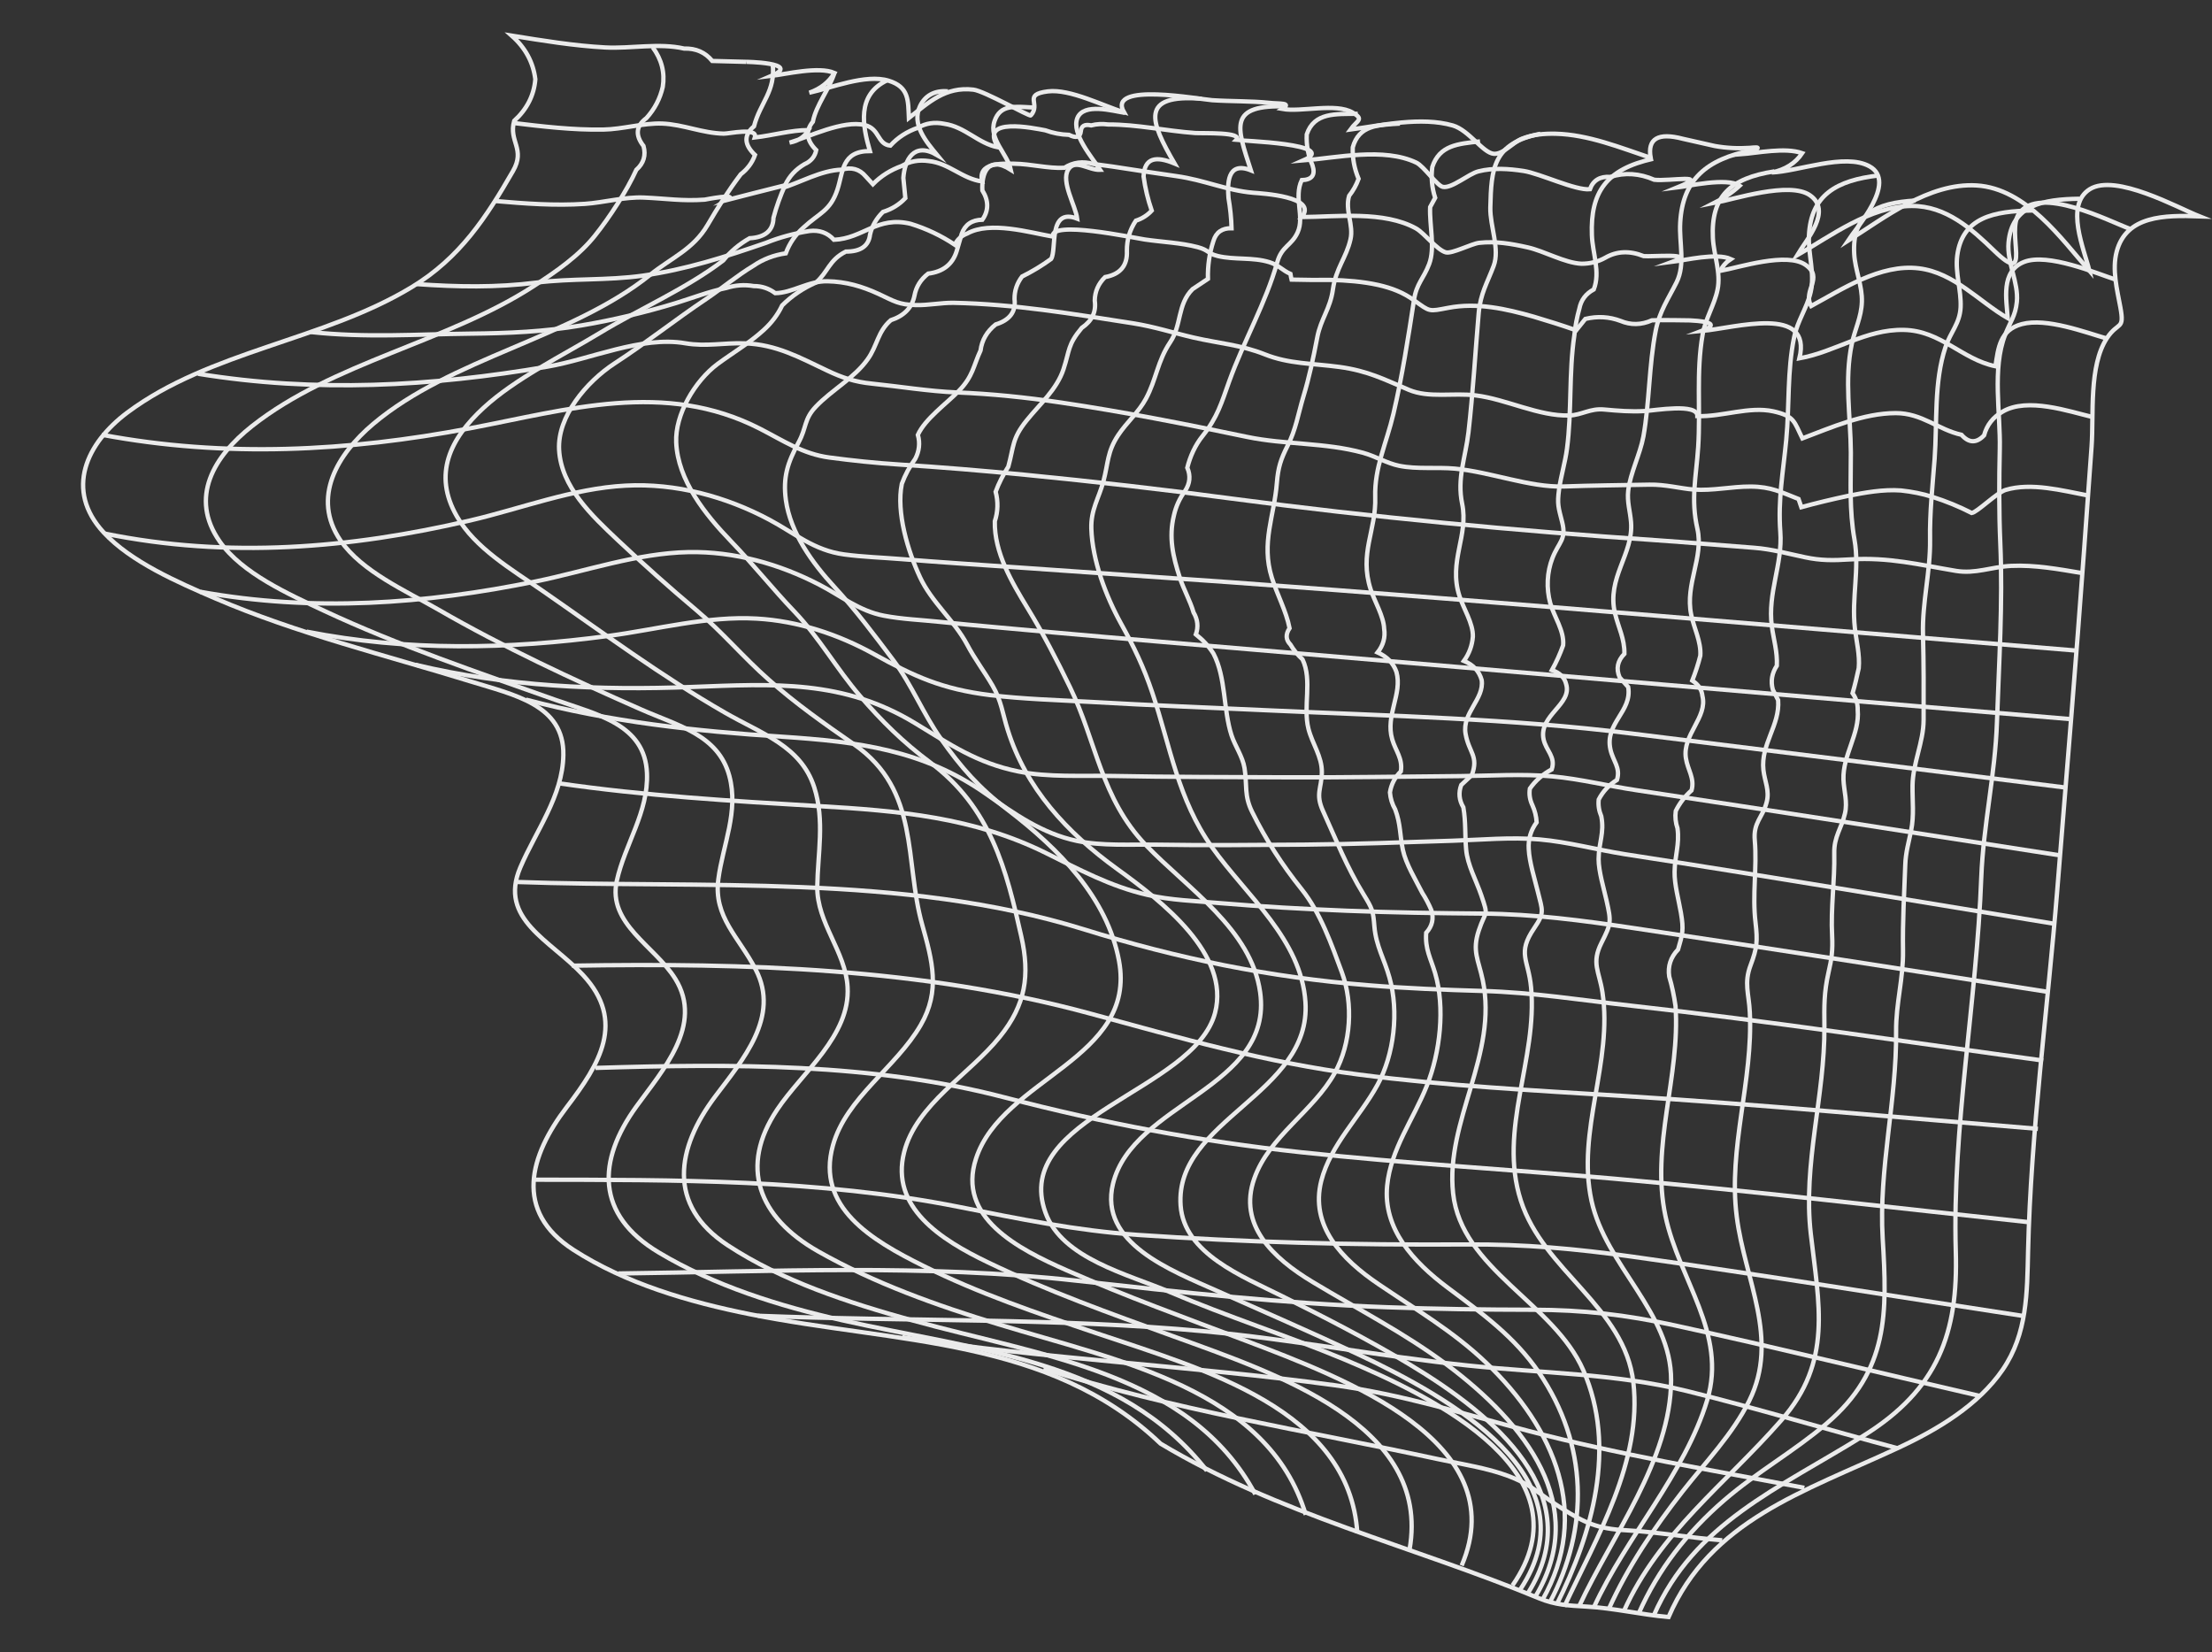 <?xml version="1.0" encoding="UTF-8"?> <svg xmlns="http://www.w3.org/2000/svg" width="1023" height="764" viewBox="0 0 1023 764" fill="none"><rect x="0" y="0" width="1023" height="764" fill="#333333" stroke="none"/> <g opacity="0.9"> <path d="M536.721 667.609C485.182 618.408 414.65 621.392 346.938 607.785C318.668 602.139 289.248 593.528 265.228 578.015C237.377 560.054 244.961 534.505 262.038 512.068C277.381 492.027 289.544 472.326 269.601 450.871C254.646 434.763 230.435 425.176 240.599 401.24C247.853 384.209 260.228 368.198 260.534 349.197C260.973 325.869 237.667 321.362 217.582 315.116C178.117 302.948 137.231 292.934 99.491 276.701C82.073 269.204 60.557 259.837 47.96 246.258C29.775 226.616 39.978 204.886 58.943 190.747C97.108 162.289 149.762 157.444 190.401 132.792C212.839 119.204 225.01 100.305 237.22 79.14C243.193 68.813 235.11 65.483 237.799 55.89C243.658 50.56 246.966 44.155 247.578 36.662C246.605 28.839 242.98 22.068 236.62 16.475C250.944 18.78 265.336 21.156 279.857 21.942C291.752 22.579 304.734 19.768 316.389 22.455C321.825 22.298 326.142 24.186 329.406 28.191C334.597 28.348 339.866 28.445 345.057 28.602C343.523 28.543 371.274 28.873 356.767 35.098C363.131 34.35 378.76 30.553 385.902 33.739C383.355 38.004 379.517 41.028 374.309 42.873C384.158 40.74 400.461 34.061 410.969 37.322C420.48 40.235 419.965 46.535 420.335 54.575C429.498 47.38 437.215 39.933 450.137 41.455C455.223 42.004 476.153 54.06 476.722 53.373C481.64 47.9 472.815 43.775 484.592 42.266C494.886 40.971 510.492 49.121 519.794 51.883C511.782 37.811 554.874 45.937 560.632 46.34C569.452 46.927 578.416 46.658 587.137 47.57C591.64 48.071 597.781 47.371 592.99 50.385C601.73 51.966 617.782 47.469 625.544 52.042C631.068 55.297 627.676 55.553 624.536 59.903C639.061 57.952 657.208 53.827 671.89 58.029C679.337 60.173 685.873 70.787 690.902 71.131C695.276 71.421 699.695 65.774 703.935 64.118C708.93 62.189 714.024 61.737 719.439 61.846C734.508 62.209 749.402 68.298 763.386 72.978C761.838 64.107 766.841 61.178 778.25 64.179C783.214 65.318 788.111 66.386 793.075 67.526C798.42 68.496 803.824 68.737 809.204 68.376C815.266 67.736 813.869 68.69 804.928 71.364C812.894 70.746 825.502 68.038 833.484 70.826C830.394 75.446 825.677 78.466 819.415 79.757C831.396 79.333 853.215 70.635 864.577 76.903C877.694 84.115 858.435 105.44 854.499 111.46C871.34 100.886 892.035 84.419 914.133 85.756C937.033 87.159 953.375 110.523 966.317 125.264C963.904 115.321 954.804 94.819 966.47 87.494C978.437 80.06 1007.18 96.092 1017.19 100.047C1001.11 99.468 983.363 99.621 978.919 116.347C976.708 124.578 979.096 133.918 980.625 142.12C982.598 152.962 979.669 148.451 974.405 156.365C965.952 169.226 968.366 191.719 967.309 206.452C966.166 222.247 965.023 238.041 963.88 253.835C960.1 306.396 955.671 358.837 951.455 411.363C946.995 466.872 939.261 522.982 937.937 578.681C937.48 597.736 937.617 616.705 926.213 633.397C914.897 649.896 895.941 661.232 877.28 669.854C834.008 689.952 790.93 703.189 771.674 747.811C759.011 746.71 746.505 743.686 733.736 742.977C725.347 742.492 719.428 742.276 711.697 739.108C653.134 714.899 591.08 700.219 536.721 667.609Z" stroke="white" stroke-width="2" stroke-miterlimit="10"></path> <path d="M764.845 747.052C783.496 704.451 822.708 688.294 861.702 664.042C896.52 642.454 905.63 616.162 904.508 578.754C902.836 521.142 914.171 463.123 916.296 405.688C917.221 381.798 922.765 357.886 923.544 333.984C924.459 306.623 926.297 278.736 925.095 251.268C924.456 236.664 924.539 222.185 924.856 207.525C925.226 191.333 921.215 170.445 927.325 154.856C929.827 148.452 932.066 146.165 932.748 139.612C933.625 130.672 928.083 121.341 928.909 112.129C930.463 94.9 944.616 92.117 961.71 91.911" stroke="white" stroke-width="2" stroke-miterlimit="10"></path> <path d="M757.889 746.084C766.792 725.916 780.227 708.589 797.494 693.711C812.241 680.964 829.678 671.173 844.565 658.504C873.708 633.715 872.749 606.868 870.7 572.722C868.78 540.59 877.226 508.97 876.908 476.969C876.788 464.075 880.305 452.414 880.102 439.647C879.875 426.277 880.639 413.323 881.135 400.079C881.325 394.153 882.713 389.727 883.823 384.211C885.298 376.921 884.413 370.708 884.504 363.305C884.621 352.901 889.589 343.227 889.622 332.949C889.669 319.802 889.701 306.855 889.338 293.341C888.933 278.555 892.802 264.385 892.611 249.683C892.402 236.983 893.768 224.745 894.724 212.139C895.948 195.35 894.318 176.726 899.749 160.481C902.076 153.528 906.348 149.672 906.742 142.161C907.101 134.179 904.156 126.262 905.18 118.202C907.511 100.435 922.179 97.627 939.939 97.342" stroke="white" stroke-width="2" stroke-miterlimit="10"></path> <path d="M751.01 745.056C767.316 708.738 797.787 686.527 823.815 656.811C847.66 629.586 841.17 603.155 837.451 570.609C833.721 538.195 843.977 506.857 843.747 474.663C843.643 465.175 843.564 458.96 845.633 449.784C847.099 443.495 847.648 439.468 847.315 432.765C846.619 419.758 848.583 407.368 848.307 394.596C848.134 386.838 851.663 383.121 853.256 376.175C854.501 370.803 852.78 365.856 852.558 360.497C852.162 349.183 860.153 339.289 859.143 328.325C859.219 325.595 858.479 322.997 856.77 320.588C857.89 316.741 858.792 312.876 859.621 309.005C860.198 302.844 858.512 296.565 857.839 290.436C856.256 276.622 860.071 263.115 857.659 249.567C855.202 235.682 856.007 223.131 855.974 209.176C855.86 192.612 852.929 175.55 856.395 159.145C857.842 152.187 860.857 146.692 861.072 139.567C861.309 132.177 857.951 124.826 857.528 117.449C856.52 99.276 867.082 93.797 885.932 92.733" stroke="white" stroke-width="2" stroke-miterlimit="10"></path> <path d="M744.057 744.02C752.828 724.576 764.756 706.859 778.096 689.791C788.815 676.114 801.378 663.188 809.017 647.724C823.154 619.106 806.903 591.945 803.21 562.672C799.135 530.897 810.841 499.744 809.247 468.106C808.848 459.529 806.46 454.661 809.634 446.309C812.63 438.343 812.885 435.226 811.898 426.668C810.322 413.655 812.645 401.362 811.552 388.723C810.784 380.182 815.112 378.333 817.029 371.013C818.498 365.592 816.129 361.393 815.538 356.071C814.245 344.083 823.236 335.405 822.352 323.785C821.53 322.182 820.714 320.513 819.892 318.911C818.822 314.952 819.49 311.268 821.748 307.848C822.05 301.464 820.304 295.914 819.424 289.634C817.393 274.115 824.485 260.876 823.357 245.964C822.235 230.986 824.653 218.433 826.1 203.398C827.608 187.634 826.499 171.589 829.759 155.901C831.245 148.479 835.702 142.367 837.395 135.096C839.41 126.582 836.177 117.707 836.595 108.996C837.472 90.176 849.24 83.394 868.921 81.129" stroke="white" stroke-width="2" stroke-miterlimit="10"></path> <path d="M737.158 743.257C752.051 710.762 779.211 681.539 789.543 647.47C798.881 616.59 776.555 592.004 770.247 562.45C763.319 529.709 777.129 497.927 774.888 465.234C774.237 460.641 773.289 456.092 771.972 451.578C771.259 446.847 772.625 442.686 776.07 439.096C778.116 431.987 778.777 430.172 777.383 422.114C776.393 416.292 774.346 409.049 774.458 403.184C774.561 395.649 776.809 390.559 775.808 383.067C774.922 380.458 774.628 377.764 774.996 375.057C776.756 371.463 779.216 368.259 782.299 365.507C783.852 359.96 780.509 356.015 779.699 350.675C777.95 339.785 789.821 331.742 787.33 321.86C787.053 318.967 785.49 316.569 782.634 314.734C784.113 310.983 785.379 307.148 786.36 303.223C786.812 296.784 783.373 290.429 782.124 284.185C779.241 270.132 788.02 257.765 784.998 244.501C781.869 230.761 784.462 220.559 785.375 206.682C786.497 189.35 784.389 172.089 787.415 154.78C788.677 147.406 792.859 141.072 794.317 133.982C795.986 126.107 792.554 117.883 792.168 110.041C791.241 90.874 800.143 82.389 820.628 79.255" stroke="white" stroke-width="2" stroke-miterlimit="10"></path> <path d="M730.302 742.829C745.425 710.22 772.698 675.131 772.848 638.295C772.979 607.064 742.576 585.356 736.02 555.248C729.054 522.971 745.954 491.04 741.1 458.935C739.566 448.997 735.895 445.493 740.622 436.066C745.172 427.025 745.221 426.429 742.964 416.365C741.728 410.857 739.304 402.848 739.317 397.309C739.368 389.503 742.055 385.316 740.566 377.518C739.524 375.03 739.074 372.456 739.369 369.743C741.285 366.028 744.098 362.987 747.804 360.686C749.592 354.958 745.949 351.99 744.781 346.554C742.11 334.387 754.929 329.092 752.999 317.72C751.657 316.208 750.382 314.769 749.039 313.257C747.315 309.245 748.049 305.633 751.249 302.357C751.375 295.424 748.499 290.25 746.908 283.711C742.909 267.163 755.527 256.245 754.316 241.46C753.87 236.15 752.437 232.161 753.016 226.868C753.973 218.735 758.485 210.159 760.046 201.808C762.891 185.819 762.576 169.038 765.723 152.94C767.49 143.872 771.539 138.262 775.398 130.5C779.529 122.092 776.507 112.433 777.063 102.932C778.178 82.997 789.205 73.617 810.286 69.464" stroke="white" stroke-width="2" stroke-miterlimit="10"></path> <path d="M723.478 742.939C738.485 710.854 759.536 675.658 755.392 639.339C751.426 604.436 713.724 587.739 703.337 555.182C692.763 522.21 711.168 489.802 708.086 456.64C706.874 443.657 701.52 441.017 709.516 429.254C714.513 421.918 713.33 421.154 711.194 412.302C709.71 406.239 707.31 398.834 707.007 392.668C706.72 388.105 707.935 383.998 710.657 380.282C710.515 377.534 709.847 374.942 708.732 372.448C707.543 369.948 707.094 367.375 707.534 364.674C710.106 361.012 713.502 358.018 717.639 355.819C719.583 349.97 715.04 347.263 713.866 341.893C711.55 330.756 727.203 325.76 724.305 316.378C723.602 313.316 721.362 311.131 717.725 309.899C719.786 306.196 721.489 302.396 722.911 298.44C723.531 291.749 718.714 285.214 716.956 278.929C715.094 272.101 715.415 264.584 718.006 257.987C720.959 250.551 724.489 249.505 722.496 241.598C720.724 234.578 720.099 233.258 721.026 226.392C721.91 220.055 723.891 213.742 724.692 207.532C726.979 190.296 725.502 172.486 728.096 155.074C728.51 150.902 729.288 146.76 730.425 142.714C731.187 138.771 733.407 135.815 737.086 133.846C740.238 125.759 736.479 117.041 736.21 108.675C735.483 88.856 742.873 78.245 764.372 73.459" stroke="white" stroke-width="2" stroke-miterlimit="10"></path> <path d="M719.882 742.113C736.426 709.152 747.811 669.361 732.253 633.712C718.604 602.491 675.821 586.981 672.023 551.825C668.396 518.151 692.949 487.647 685.72 453.212C683.711 443.702 680.727 439.854 683.931 430.236C687.141 420.552 688.585 424.408 685.04 413.971C682.736 407.175 678.634 399.964 678.049 392.773C677.447 385.782 677.959 380.416 676.774 373.377C674.777 370.01 674.471 366.58 675.788 363.016C677.453 361.483 679.044 359.945 680.708 358.412C683.926 349.529 679.347 348.154 677.794 339.349C676.093 329.664 686.507 323.305 685.245 314.524C684.114 310.426 681.424 307.469 677.029 305.642C679.506 302.239 680.839 298.477 681.169 294.432C681.376 288.307 676.743 281.32 674.941 275.565C669.796 259.591 679.27 247.682 676.217 233.013C673.743 221.129 677.726 211.842 679.143 199.875C681.215 181.687 682.294 163.083 683.862 144.787C684.677 135.708 687.777 130.955 690.773 122.989C693.758 115.155 689.048 104.624 689.242 95.961C689.69 77.907 690.425 66.219 712.402 61.872" stroke="white" stroke-width="2" stroke-miterlimit="10"></path> <path d="M716.742 741.054C735.091 706.639 734.435 668.001 711.721 634.705C700.527 618.303 685.648 607.542 669.623 595.553C653.458 583.485 639.607 568.202 641.523 548.332C643.201 531.38 653.706 517.619 659.884 502.102C666.056 486.652 668.407 465.949 663.698 450.011C661.63 443.033 659.026 439.015 659.576 431.384C662.395 428.276 663.192 424.803 661.971 420.898C660.805 418.133 659.409 415.482 657.783 412.946C654.692 406.819 650.221 399.645 648.786 392.986C647.367 386.128 647.779 381.088 645.251 374.34C643.839 371.888 643.031 369.219 642.816 366.464C643.416 362.708 645.07 359.506 647.862 356.73C648.792 350.731 645.411 347.251 643.868 341.918C640.601 330.77 648.659 320.948 645.825 310.77C644.403 306.648 641.494 303.674 637.11 301.714C639.721 298.456 640.758 294.735 640.131 290.746C639.936 285.055 635.672 278.032 633.916 272.615C628.466 255.881 636.528 245.125 636.009 229.929C635.591 216.21 641.187 205.119 644.441 191.299C648.492 174.007 651.27 156.143 653.938 138.738C655.07 131.153 658.412 128.823 660.936 122.153C663.826 114.579 661.014 104.136 661.406 95.757C662.18 94.351 662.96 92.88 663.734 91.474C662.209 86.811 661.793 82.037 662.407 77.214C665.716 67.204 674.13 66.489 684.48 65.399" stroke="white" stroke-width="2" stroke-miterlimit="10"></path> <path d="M713.401 739.78C735.751 700.351 719.403 660.899 687.11 630.024C672.221 615.791 654.734 605.551 637.651 593.943C620.356 582.25 605.789 566.775 611.073 546.045C615.372 529.307 628.865 516.658 637.049 501.705C644.798 487.586 647 467.806 642.628 452.229C640.196 443.419 636.417 437.636 635.625 428.493C635.045 421.236 634.751 420.344 630.611 413.598C622.72 400.737 617.937 388.397 611.847 375.016C608.242 367.112 611.23 364.619 611.327 357.15C611.413 349.814 606.901 344.039 605.129 337.018C602.525 326.726 607.027 314.677 602.397 304.953C600.146 302.9 598.281 300.612 596.801 298.088C594.634 295.908 594.476 293.359 596.394 290.511C594.843 282.574 590.628 274.954 588.188 267.144C583.131 250.977 589.346 238.601 590.524 223.277C591.103 216.182 592.286 212.473 595.521 206.062C599.275 198.692 600.375 191.505 602.699 183.685C605.607 174.109 607.314 165.771 609.213 155.979C610.869 147.37 615.196 142.85 616.447 133.807C617.837 123.974 622.622 119.224 624.564 110.705C626.125 104.157 621.928 97.206 623.937 90.561C625.817 88.177 627.277 85.56 628.316 82.707C626.355 78.008 625.434 73.126 625.622 68.135C628.511 57.89 637.094 57.79 647.406 57.164" stroke="white" stroke-width="2" stroke-miterlimit="10"></path> <path d="M710.071 738.375C735.353 696.248 705.605 658.439 669.206 631.167C649.73 616.56 628.058 605.511 607.171 592.924C588.657 581.799 572.466 566.459 580.083 544.985C586.955 525.453 607.467 513.911 617.351 496.093C624.833 482.552 625.897 464.148 620.621 449.766C615.877 436.962 610.712 422.121 601.997 411.263C592.884 399.904 585.404 388.279 579.115 375.549C575.274 367.826 576.829 363.146 575.57 355.233C574.693 349.821 571.259 345.202 569.553 340.056C565.685 328.191 567.038 313.416 561.206 302.259C559.063 298.879 556.3 295.917 553.063 293.383C554.301 289.879 553.917 286.51 551.987 283.215C550.444 277.882 547.366 272.491 545.61 267.073C542.452 257.27 540.452 248.562 542.893 238.414C543.816 234.284 545.519 230.485 548.074 227.022C550.332 223.601 550.698 220.026 549.097 216.291C550.399 211.124 552.736 205.841 556.24 201.521C563.103 192.869 564.877 186.405 568.483 176.353C575.307 157.418 585.355 140.281 590.728 121.161C592.796 113.786 597.353 113.625 600.13 107.443C603.436 100.17 598.221 91.332 602.029 83.299C606.804 83.155 608.456 80.887 606.987 76.428C604.948 71.789 604.089 67.046 604.344 62.127C607.743 51.924 617.717 52.738 627.913 52.636" stroke="white" stroke-width="2" stroke-miterlimit="10"></path> <path d="M706.606 736.823C735.311 691.371 691.473 654.68 651.713 630.873C632.846 619.586 612.799 609.271 593.006 599.443C574.626 590.266 547.563 579.711 546.007 557.488C543.231 517.876 606.51 505.888 603.744 463.473C601.793 434.409 576.67 414.467 560.559 391.857C544.775 369.74 541.275 345.289 532.964 320.512C528.898 308.364 524.444 299.189 518.439 288.352C511.287 275.418 505.222 259.035 504.717 244.575C504.418 235.672 508.217 230.441 510.333 222.47C512.556 214.107 512.021 208.99 517.123 201.263C521.054 195.309 526.64 190.625 530.016 184.292C534.773 175.401 535.31 167.034 541.153 158.299C546.568 150.33 544.414 140.809 551.517 133.712C553.92 132.106 556.245 130.56 558.648 128.954C558.475 122.999 559.321 117.127 561.176 111.47C562.385 107.43 565.185 105.456 569.575 105.548C569.445 100.864 568.945 96.217 568.153 91.546C567.7 85.435 567.288 74.32 578.505 78.774C572.01 58.684 567.591 48.177 595.355 49.243" stroke="white" stroke-width="2" stroke-miterlimit="10"></path> <path d="M703.086 735.067C737.267 683.587 671.176 646.548 627.343 625.946C606.167 616.005 584.505 606.626 563.078 597.066C541.505 587.494 508.092 574.819 514.724 547.457C523.876 509.887 588.994 503.189 582.791 458.892C578.718 429.788 549.459 411.11 529.934 390.824C509.196 369.238 507.023 342.893 494.915 317.939C488.771 305.221 482.567 293.233 475.261 281.288C467.892 269.204 459.78 255.458 460.076 241.063C461.541 236.576 461.691 232.049 460.458 227.409C461.964 223.327 463.963 219.485 466.316 215.805C468.927 206.272 468.033 202.861 474.723 194.529C480.845 186.885 488.721 180.185 491.836 170.76C494.757 161.92 493.709 159.498 500.289 151.624C505.022 148.406 507.049 144.233 506.301 139.031C506.351 134.83 507.97 131.157 511.075 128.14C518.143 126.848 521.481 122.781 521.159 115.946C521.129 110.937 522.46 106.306 525.298 102.065C528.235 101.104 530.711 99.504 532.642 97.392C530.864 92.24 529.612 86.931 528.875 81.597C529.293 72.886 534.566 72.048 543.215 75.625C531.974 56.216 526.793 43.377 555.776 45.677" stroke="white" stroke-width="2" stroke-miterlimit="10"></path> <path d="M699.502 733.172C735.14 681.81 664.86 646.699 621.342 628.526C594.972 617.56 567.539 608.845 541.336 597.626C521.648 589.21 491.151 582.113 483.51 560.795C467.547 516.635 552.383 504.538 561.931 468.402C569.056 441.281 537.341 416.795 516.716 401.894C493.185 384.885 474.477 364.466 466.048 337.543C463.715 330.21 463.116 324.086 459.065 317.147C455.273 310.629 450.772 304.72 447.282 298.094C441.372 286.997 430.787 278.389 425.492 266.942C419.938 255.074 414.384 236.93 417.074 223.732C418.58 219.649 420.658 215.747 423.297 212.158C425.123 208.635 425.572 204.934 424.492 201.107C427.809 193.701 437.767 186.637 443.451 180.76C450.012 174.019 450.1 169.354 453.478 162.086C454.092 157.263 456.472 153.252 460.472 150.041C467.012 148.038 469.896 144.135 469.197 138.337C469.147 134.461 470.308 131.018 472.69 127.875C477.426 125.525 481.898 122.819 486.106 119.758C488.871 115.512 484.544 95.799 498.182 101.119C497.427 95.116 490.565 84.008 494.026 78.416C497.232 73.271 503.451 78.785 508.82 78.556C505.238 73.057 495.38 61.838 498.244 54.596C501.175 47.425 514.562 51.322 520.282 52.19" stroke="white" stroke-width="2" stroke-miterlimit="10"></path> <path d="M675.993 723.976C700.46 666.696 621.719 637.369 576.154 620.03C548.284 609.476 520.59 599.471 493.423 587.506C470.712 577.507 442.434 562.982 451.401 535.744C463.6 498.556 525.964 489.698 517.506 444.281C512.044 415.131 489.836 392.69 465.899 374.38C452.718 364.359 444.477 354.874 435.213 341.768C426.866 330.005 421.784 316.84 413.191 305.39C404.463 293.797 395.808 282.209 385.979 271.526C375.606 260.332 365.539 246.293 363.459 231.37C361.996 220.57 364.296 213.949 369.309 204.612C373.098 197.712 371.721 193.928 377.332 188.044C384.629 180.363 395.123 174.811 401.253 166.167C405.716 159.989 405.893 153.328 411.965 148.083C418.141 146.051 421.821 142.279 422.942 136.63C423.714 132.554 425.821 129.188 429.263 126.532C436.148 125.692 440.534 122.246 442.421 116.191C443.226 113.52 443.957 110.843 444.762 108.172C446.284 103.89 449.47 101.681 454.313 101.609C457.297 97.38 457.301 92.841 454.32 88.058C453.913 80.482 456.688 71.63 467.486 78.519C465.83 70.974 457.143 64.257 459.943 56.008C462.636 48.151 469.359 49.3 477.535 49.701" stroke="white" stroke-width="2" stroke-miterlimit="10"></path> <path d="M651.906 716.468C661.97 658.746 590.015 635.18 542.322 617.867C513.277 607.351 484.647 597.136 456.932 583.791C434.998 573.255 411.664 558.333 418.144 532.827C423.766 510.657 448.421 496.849 462.371 479.498C474.436 464.595 476.358 450.934 472.321 433.048C465.45 402.313 458.275 373.49 430.153 352.569C417.646 343.27 407.748 333.45 397.771 321.888C386.924 309.32 378.871 294.844 367.393 282.825C357.262 272.252 348.361 260.978 338.225 250.47C325.995 237.789 313.498 222.083 312.727 204.597C312.16 191.8 321.277 176.19 331.967 168.251C338.907 163.144 346.839 158.452 353.179 152.628C356.82 149.32 359.693 145.55 361.731 141.243C366.198 136.802 371.396 133.288 377.402 130.641C383.005 125.758 383.381 120.248 391.176 116.345C398.063 116.374 401.796 113.741 402.375 108.448C403.288 104.451 405.328 101.013 408.36 97.989C412.494 96.725 415.893 94.599 418.701 91.624C418.368 88.526 418.107 85.434 417.779 82.27C418.362 74.24 422.391 65.29 433.445 71.734C428.377 65.579 421.479 57.606 425.47 49.12C427.775 44.235 432.158 41.723 438.347 42.228" stroke="white" stroke-width="2" stroke-miterlimit="10"></path> <path d="M627.74 709.02C624.065 651.712 556.889 633.342 506.745 616.43C479.568 607.268 452.61 598.124 427.041 585.422C403.021 573.514 377.299 558.196 385.194 529.736C391.326 507.606 414.451 493.674 425.803 474.041C435.015 458.171 431.163 444.305 426.509 427.704C418.156 398.05 425.575 365.546 395.061 344.296C381.052 334.54 368.154 325.543 355.513 314.297C343.821 303.997 333.939 292.175 322.007 282.122C309.593 271.696 297.502 260.896 285.796 249.86C273.614 238.384 259.523 225.151 258.574 208.051C257.708 192.627 271.186 176.571 284.192 168.088C298.976 158.481 312.306 147.821 326.726 138.184C334.019 133.239 340.946 127.396 348.498 122.873C352.847 119.89 357.841 117.962 363.405 117.148C365.1 112.546 367.766 108.625 371.48 105.324C379.014 98.329 383.979 97.666 387.288 87.657C390.015 79.401 389.182 69.854 402.301 69.858C398.988 58.372 395.997 43.842 410.324 37.135" stroke="white" stroke-width="2" stroke-miterlimit="10"></path> <path d="M603.881 700.531C586.569 642.376 516.91 629.277 461.777 612.425C432.887 603.591 404.398 593.454 378.409 578.715C350.598 562.959 341.815 539.478 359.431 513.147C371.035 495.804 393.301 478.931 391.985 456.461C391.06 439.963 377.764 426.862 377.964 410.056C378.201 394.588 381.485 379.503 376.582 364.149C370.449 345.024 352.364 339.408 335.354 329.608C305.95 312.721 278.445 292.317 250.837 273.174C236.756 263.412 219.684 253.474 211.283 238.769C200.115 219.366 208.132 202.865 223.664 188.579C238.325 175.091 260.004 164.511 277.507 153.925C296.166 142.632 317.513 133.427 334.477 120.46C337.82 116.328 341.836 112.917 346.677 110.175C353.894 109.763 357.598 106.595 357.71 100.729C359.084 95.568 360.89 90.508 363.127 85.551C365.076 81.438 368.046 78.276 372.048 75.933C375.012 74.639 376.877 72.455 377.49 69.434C372.947 64.925 372.426 60.543 375.925 56.29C377.432 48.602 383.615 41.097 385.996 33.481" stroke="white" stroke-width="2" stroke-miterlimit="10"></path> <path d="M580.545 691.015C550.471 634.754 481.034 627.014 421.692 610.553C392.306 602.412 361.751 592.44 336.569 575.898C308.117 557.219 312.915 530.776 330.756 507.066C343.582 490.023 360.812 470.202 349.542 448.455C341.762 433.333 329.905 424.154 332.219 406.587C334.336 390.538 341.735 375.321 337.294 358.804C332.174 339.828 313.606 335.642 296.345 328.024C264.787 314.165 232.381 299.035 202.775 281.932C187.514 273.142 167.349 264.286 157.454 249.926C143.905 230.062 156.179 209.903 172.552 196.087C208.919 165.412 264.031 156.495 300.659 127.111C310.699 119.052 320.605 115.322 327.242 104.048C332.096 95.767 336.734 88.335 342.57 80.601C345.699 78.186 347.919 75.23 349.164 71.66C344.06 66.838 343.908 62.419 348.707 58.405C351.588 47.359 358.746 42.27 357.357 29.673" stroke="white" stroke-width="2" stroke-miterlimit="10"></path> <path d="M558.128 680.105C518.113 628.907 451.48 624.534 389.658 610.606C360.153 603.925 330.422 594.621 304.707 579.237C275.357 561.686 276.139 536.851 294.317 511.7C306.299 495.122 325.541 473.997 312.329 452.691C302.807 437.361 280.908 427.295 285.248 407.356C288.981 390.372 299.931 375.645 299.209 357.563C298.262 335.056 276.423 330.535 256.902 323.667C220.93 310.917 184.197 298.504 149.957 282.491C133.367 274.728 111.873 265.095 101.636 250.441C87.323 230.047 99.001 210.907 116.55 197.053C154.151 167.414 206.71 158.356 246.88 132.264C257.326 125.507 267.738 118.28 275.17 108.941C281.945 100.482 289.912 88.182 294.292 78.527C297.688 75.533 298.798 71.819 297.61 67.516C293.693 62.523 294.118 58.219 298.957 54.609C302.742 50.446 305.259 45.645 306.51 40.206C307.561 33.616 306.01 27.482 301.851 21.869" stroke="white" stroke-width="2" stroke-miterlimit="10"></path> <path d="M236.916 56.819C250.925 58.497 264.861 60.169 279.027 59.924C287.907 59.781 297.53 56.829 306.226 57.139C316.088 57.543 324.7 61.584 334.723 61.802C337.137 61.866 350.583 58.758 349.09 63.576C357.302 62.645 365.638 60.188 373.925 60.13C372.209 63.195 369.336 65.163 365.167 65.957C373.956 63.337 389.999 55.368 399.984 57.853C406.954 59.557 405.568 66.653 411.741 67.358C415.28 63.508 419.534 60.784 424.585 59.061C428.202 56.953 432.21 56.346 436.68 57.245C446.388 58.638 452.283 66.329 461.661 68.163C452.282 53.779 478.289 59.308 483.415 60.261C486.975 61.552 490.655 62.254 494.385 62.358C497.766 64.036 499.567 63.515 499.873 60.67C500.073 58.216 501.611 57.341 504.636 57.988C507.182 57.328 509.83 57.211 512.513 57.563C525.857 57.518 539.46 60.565 552.722 61.515C556.222 61.734 575.342 60.959 571.657 64.797C573.102 65.048 620.332 66.502 602.698 74.207C618.115 72.996 639.995 68.041 655.021 75.209C658.548 76.899 664.626 85.94 667.298 86.425C671.483 87.234 679.152 80.384 683.791 79.228C690.6 77.514 697.741 78.031 704.62 79.06C712.149 80.209 728.65 88.165 735.3 87.506C736.811 83.357 739.97 81.479 744.781 81.805C751.477 79.682 758.254 80.169 765.048 83.127C771.943 83.957 791.978 80.052 775.602 86.725C779.968 86.214 798.719 81.871 804.548 85.885C801.063 89.072 797.184 91.692 792.829 93.873C801.984 92.151 827.589 83.762 837.026 90.273C847.432 97.465 835.581 110.649 831.089 118.092C846.39 109.329 864.829 95.347 884.113 95.253C900.099 95.157 911.966 106.006 922.224 115.922C940.224 133.347 927.547 107.278 933.823 98.645C943.249 85.53 975.447 102.312 985.054 105.833" stroke="white" stroke-width="2" stroke-miterlimit="10"></path> <path d="M228.909 92.947C242.81 94.149 256.503 95.201 270.505 94.275C279.35 93.662 288.878 90.969 297.788 91.363C308.014 91.797 315.604 93.085 325.928 92.326C325.928 92.326 342.095 89.107 336.399 92.447C344.484 90.37 352.569 88.293 360.649 86.283C364.695 85.212 364.891 85.495 361.24 87.132C369.805 84.561 379.812 78.703 389.212 78.469C393.789 77.174 397.448 78.14 400.324 81.513C401.47 82.741 402.543 83.963 403.689 85.192C407.446 81.36 411.924 78.588 417.059 76.738C420.827 74.576 424.918 73.841 429.483 74.481C439.005 75.459 444.938 82.686 454.219 83.911C452.146 75.197 462.959 75.613 468.962 75.703C477.087 75.832 484.389 77.964 492.261 77.606C496.285 74.997 500.802 74.431 505.745 75.836C508.646 76.207 511.542 76.644 514.444 77.014C524.286 78.552 534.061 80.018 543.914 81.423C557.464 83.331 566.974 88.046 579.637 89.147C583.35 89.45 609.766 90.873 602.026 100.388C618.236 100.243 640.088 97.421 654.882 105.639C658.668 107.75 664.687 115.719 668.71 116.715C671.584 117.417 680.62 112.681 684.096 112.297C691.714 111.451 699.014 112.714 706.499 114.394C714.13 116.085 723.647 121.602 731.387 121.967C735.418 121.962 739.083 121.06 742.387 119.194C747.771 116.095 753.655 115.841 760.186 118.444C763.748 118.802 785.014 116.867 773.531 121.069C779.307 120.339 793.816 116.785 800.46 119.797C798.291 121.222 796.678 123.026 795.615 125.276C804.099 123.699 826.538 116.386 835.122 122.561C843.571 128.592 833.592 134.118 837.605 141.522C851.789 133.869 869.624 121.908 887.475 124.1C903.802 126.101 915.313 139.524 928.543 147.146C927.982 138.756 925.112 125.438 936.091 121.128C947.071 116.817 969.663 126.473 978.518 129.332" stroke="white" stroke-width="2" stroke-miterlimit="10"></path> <path d="M192.715 131.38C211.443 132.709 229.519 133.05 248.108 130.696C264.62 128.64 280.503 129.804 297.183 127.495C317.053 124.712 335.57 118.747 354.198 112.325C360.642 109.713 367.384 107.928 374.363 106.829C378.953 106.269 382.725 107.645 385.685 110.891C399.217 110.327 405.655 99.705 421.176 103.509C428.54 105.779 435.313 109.003 441.568 113.185C442.72 110.742 444.619 109.028 447.343 107.982C457.937 102.105 476.184 107.534 486.878 109.409C485.597 101.761 523.634 109.874 529.353 110.741C537.246 111.92 546.088 112.241 553.838 114.276C559.217 115.717 558.292 117.177 563.105 118.371C570.865 120.273 579.339 118.829 587.129 121.267C591.416 122.619 593.052 125.022 596.802 126.663C596.95 127.543 597.099 128.423 597.319 129.309C603.317 129.465 609.325 129.488 615.338 129.445C622.652 129.642 630.156 130.188 637.356 131.777C643.687 133.229 648.878 135.188 654.068 138.95C661.546 144.3 660.611 144.09 669.766 142.368C683.097 139.785 696.555 142.82 709.377 146.471C715.961 148.41 722.462 150.477 728.947 152.742C730.336 150.986 731.726 149.23 733.188 147.481C738.795 146.136 744.193 146.444 749.457 148.409C754.205 150.399 759.048 150.327 763.992 148.127C767.233 147.925 781.288 148.138 781.579 148.162C783.987 148.292 798.083 148.909 786.968 153.074C802.548 151.676 838.252 140.774 832.185 165.712C848.846 162.734 862.826 152.193 880.459 152.565C897.656 152.902 907.273 166.17 922.843 169.377C924.119 160.937 924.874 152.588 935.063 149.882C946.449 146.873 964.363 153.676 974.389 156.565" stroke="white" stroke-width="2" stroke-miterlimit="10"></path> <path d="M143.776 153.55C169.132 156.288 192.286 154.575 217.449 154.293C234.907 154.117 251.748 153.423 268.919 150.486C283.263 148.053 298.657 144.437 312.565 140.165C320.235 137.788 327.882 134.807 335.856 133.189C340.069 131.864 344.273 131.54 348.609 132.295C352.276 132.26 355.628 133.402 358.529 135.575C366.379 135.481 373.872 129.885 382.653 130.068C391.214 130.233 398.589 132.371 406.36 135.943C413.631 139.34 415.702 140.911 423.603 141.089C429.382 141.227 435.202 139.967 440.986 140.039C469.085 140.598 495.908 145.125 523.771 149.47C534.263 151.128 542.536 153.939 552.033 156.117C563.687 158.804 573.751 159.426 584.967 163.88C596.111 168.328 606.766 167.996 619.453 169.7C632.645 171.512 639.951 175.379 651.499 180.261C660.85 184.229 672.137 181.546 682.51 182.86C696.732 184.622 711.693 192.587 725.802 192.137C731.384 191.992 735.463 188.72 742.005 189.388C748.479 189.983 754.158 190.447 760.49 190.096C765.423 189.832 785.134 186.301 785 192.432C796.401 192.829 808.907 187.775 820.141 190.228C830.074 192.441 829.78 195.154 833.558 202.739C846.943 197.691 861.774 191.092 876.73 191.045C888.897 191.037 896.405 198.726 907.134 201.071C910.555 204.955 914.066 205.041 917.595 201.324C918.864 196.555 921.726 192.917 926.187 190.344C937.731 183.61 956.687 190.231 968.263 192.979" stroke="white" stroke-width="2" stroke-miterlimit="10"></path> <path d="M91.554 172.849C146.094 181.709 199.403 178.72 253.143 169.557C272.838 166.226 296.677 155.222 316.912 158.744C326.743 160.414 334.527 158.447 344.394 158.785C359.015 159.245 369.945 165.411 382.577 171.382C389.49 174.684 395.414 176.636 403.121 177.399C415.914 178.711 429.728 180.974 442.513 181.484C458.512 182.123 474.357 183.751 490.579 186.144C519.691 190.457 548.039 196.043 576.792 202.063C594.306 205.696 612.792 204.602 630.286 209.369C635.951 210.899 641.465 214.287 647.09 215.414C655.382 217.092 664.416 215.961 672.856 216.717C689.44 218.271 707.468 225.485 723.195 224.967C736.206 224.494 749.628 224.388 762.842 224.132C770.109 223.992 777.136 225.9 783.252 226.4C791.994 227.047 800.886 224.97 809.604 225.014C819.129 225.058 823.756 227.638 831.783 230.764C832.195 231.999 832.68 233.24 833.086 234.542C840.209 232.587 847.31 230.897 854.546 229.352C862.442 227.794 870.926 226.217 879.159 226.822C884.172 227.365 889.007 228.294 893.793 229.82C900.081 231.802 906.107 234.297 911.877 237.238C914.474 236.849 923.497 227.773 927.554 226.569C939.353 222.993 953.984 226.925 965.676 229.148" stroke="white" stroke-width="2" stroke-miterlimit="10"></path> <path d="M47.106 201.062C104.205 211.8 160.963 208.758 217.319 198.073C262.655 189.493 307.322 175.651 351.502 198.284C362.055 203.685 371.362 209.986 383.618 211.588C394.132 212.98 405.104 214.143 415.678 214.807C435.217 216.069 454.73 217.662 474.361 219.599C506.28 222.74 538.089 226.339 569.844 230.601C635.028 239.262 700.781 245.433 766.311 249.85C781.472 250.888 796.023 252.21 811.178 253.314C819.483 253.925 826.785 256.057 834.785 257.712C841.99 259.234 847.562 259.222 855.814 258.695C873.712 257.62 887.423 261.142 904.633 264.016C913.674 265.489 920.983 262.147 930.109 261.691C941.144 261.19 952.264 263.233 963.037 265.048" stroke="white" stroke-width="2" stroke-miterlimit="10"></path> <path d="M48.505 246.77C105.387 258.358 161.911 253.695 217.504 240.678C241.04 235.191 264.89 225.857 289.327 224.582C312.589 223.344 335.749 229.641 355.836 240.36C367.634 246.664 376.447 254.526 390.439 256.403C399.138 257.581 408.205 257.854 416.942 258.568C434.707 260.019 452.499 261.138 470.208 262.384C503.362 264.758 536.534 266.933 569.688 269.306C699.967 278.744 830.15 290.243 960.331 300.875" stroke="white" stroke-width="2" stroke-miterlimit="10"></path> <path d="M92.629 273.671C144.774 283.136 196.608 279.358 247.892 268.861C270.926 264.133 294.694 255.794 318.406 255.327C339.621 254.923 360.54 260.837 378.96 270.419C388.947 275.574 397.321 282.532 408.794 284.738C417.164 286.356 426.006 286.677 434.509 287.572C452.387 289.433 470.225 290.889 488.12 292.551C519.187 295.355 550.276 297.894 581.282 300.56C706.849 311.148 832.31 322.128 957.888 332.584" stroke="white" stroke-width="2" stroke-miterlimit="10"></path> <path d="M141.769 292.103C188.37 301.249 234.988 300.317 281.675 294.049C303.907 291.059 327.362 284.763 349.976 286.076C369.09 287.17 387.713 293.364 404.122 302.447C422.842 312.854 435.776 318.717 457.979 321.465C473.439 323.328 489.163 323.744 504.704 324.613C532.061 326.18 559.383 327.276 586.767 328.511C642.846 331.088 698.67 332.309 754.324 339.191C821.299 347.464 888.268 355.803 955.232 364.209" stroke="white" stroke-width="2" stroke-miterlimit="10"></path> <path d="M192.117 307.43C234.319 317.485 276.896 319.36 320.13 317.684C357.921 316.231 390.039 314.247 423.345 334.524C439.335 344.241 451.751 352.865 471.001 356.773C484.845 359.573 500.246 358.561 514.368 358.846C541.224 359.371 567.978 359.353 594.793 359.473C621.682 359.6 648.546 359.123 675.389 358.912C689.398 358.788 703.92 357.771 717.961 359.051C730.91 360.242 743.837 363.501 756.727 365.421C822.11 375.233 887.46 385.443 952.816 395.587" stroke="white" stroke-width="2" stroke-miterlimit="10"></path> <path d="M243.278 323.556C282.088 333.869 321.542 338.092 361.64 340.699C396.923 343.046 426.895 346.696 456.147 367.242C468.899 376.227 481.921 385.501 498.062 388.889C509.738 391.311 522.855 390.446 534.788 390.62C557.623 391.016 580.44 390.743 603.246 390.603C626.13 390.403 648.995 389.533 671.85 388.796C685.001 388.401 698.744 387.054 711.917 388.196C725.163 389.345 738.354 392.959 751.451 395.03C817.753 405.251 883.907 416.394 950.088 427.206" stroke="white" stroke-width="2" stroke-miterlimit="10"></path> <path d="M258.37 362.238C298.208 368.028 338.323 370.436 378.516 372.784C415.646 374.949 450.365 377.918 483.822 394.535C498.967 402.047 513.71 409.993 530.619 413.844C541.411 416.327 552.89 416.664 563.952 417.634C583.532 419.3 603.16 420.369 622.811 421.172C643.777 422.017 664.641 422.319 685.589 422.494C709.684 422.726 731.725 425.661 755.549 429.209C819.632 438.781 883.61 448.746 947.583 458.776" stroke="white" stroke-width="2" stroke-miterlimit="10"></path> <path d="M238.153 407.85C324.605 410.971 417.753 403.892 501.104 429.724C544.85 443.31 587.021 451.961 632.822 455.635C650.442 457.074 667.975 457.771 685.598 458.276C709.072 458.924 731.424 462.552 754.668 465.118C818.224 472.177 881.568 481.823 944.921 490.468" stroke="white" stroke-width="2" stroke-miterlimit="10"></path> <path d="M264.527 446.585C344.891 445.271 426.424 447.59 504.364 468.775C545.736 480.031 585.629 491.433 628.424 496.93C668.529 502.141 709.472 504.283 749.8 506.776C814.047 510.754 878.272 516.8 942.489 522.045" stroke="white" stroke-width="2" stroke-miterlimit="10"></path> <path d="M275.398 493.867C338.442 491.94 403.27 491.493 464.7 507.524C510.273 519.39 554.805 527.833 601.742 532.868C649.838 538.064 698.28 540.818 746.379 545.08C810.631 550.795 874.726 558.432 938.885 565.274" stroke="white" stroke-width="2" stroke-miterlimit="10"></path> <path d="M246.257 545.559C311.848 545.642 378.793 545.301 443.417 558.122C471.402 563.678 497.493 569.08 526.061 571.079C550.77 572.763 575.517 573.983 600.307 574.673C626.335 575.463 652.339 575.651 678.37 575.507C704.843 575.333 728.927 577.5 755.013 581.166C815.448 589.639 875.702 599.433 936.077 608.636" stroke="white" stroke-width="2" stroke-miterlimit="10"></path> <path d="M286.032 588.927C356.464 588.07 427.929 584.427 498.162 592.299C546.101 597.616 593.318 602.807 641.55 604.543C663.984 605.373 686.46 605.674 708.886 605.703C732.191 605.737 751.94 608.017 774.553 612.935C821.722 623.195 868.565 634.764 915.546 645.543" stroke="white" stroke-width="2" stroke-miterlimit="10"></path> <path d="M350.474 608.474C419.219 611.217 488.489 609.331 557.087 615.668C597.895 619.467 638.232 627.234 679.001 631.498C713.011 635.077 747.016 635.117 780.209 643.301C812.898 651.378 845.082 661.149 877.582 669.744" stroke="white" stroke-width="2" stroke-miterlimit="10"></path> <path d="M417.239 618.399C483.619 628.56 550.803 631.577 617.276 640.61C648.734 644.915 676.666 653.805 706.874 661.745C748.563 672.693 792.018 679.98 834.455 688.052" stroke="white" stroke-width="2" stroke-miterlimit="10"></path> <path d="M482.602 632.95C542.321 651.979 603.549 661.518 664.842 674.734C680.11 678.051 697.686 680.02 710.131 689.181C714.075 692.039 718.025 694.832 722.137 697.437C732.794 704.249 739.017 707.027 751.864 707.675C766.822 708.496 781.556 711.168 796.487 712.321" stroke="white" stroke-width="2" stroke-miterlimit="10"></path> </g> </svg> 